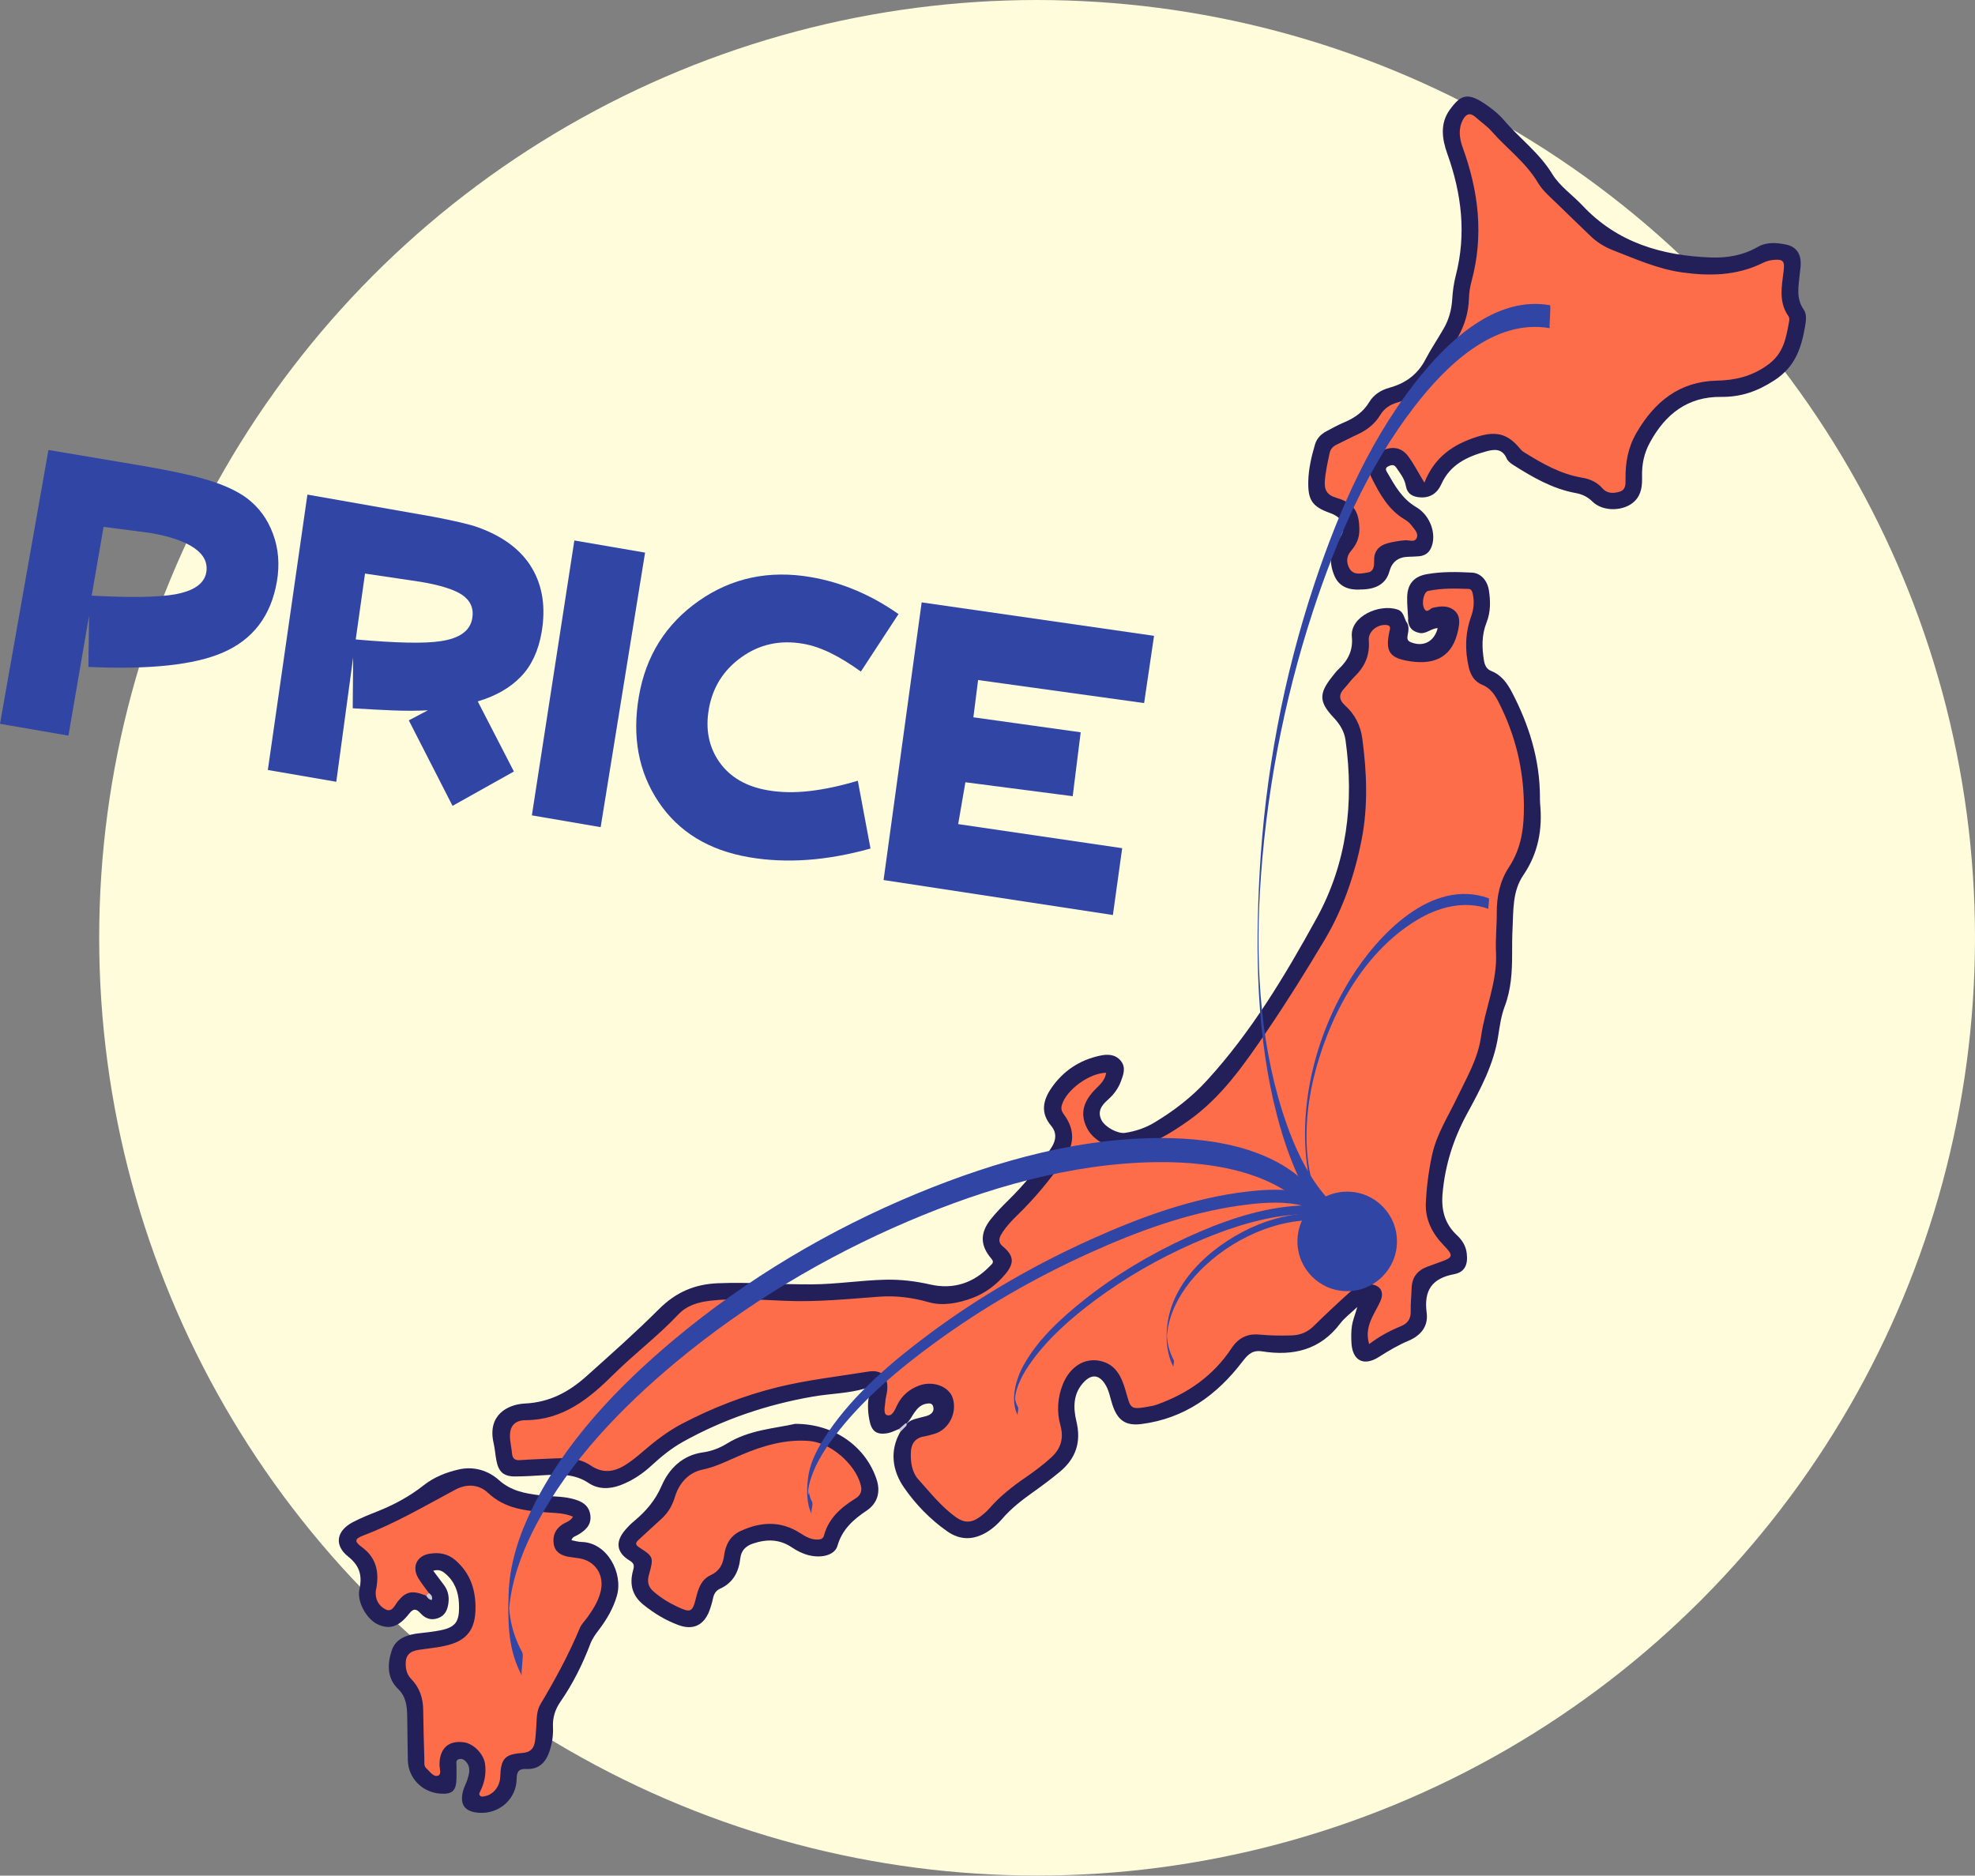 <?xml version="1.0" encoding="UTF-8"?><svg id="_レイヤー_2" xmlns="http://www.w3.org/2000/svg" viewBox="0 0 284.55 270.27"><rect x="0" y="0" width="284.55" height="270.27" fill="#808080" stroke="none"/><defs><style>.cls-1{fill:#fffcdb;}.cls-1,.cls-2,.cls-3,.cls-4,.cls-5,.cls-6{stroke-width:0px;}.cls-2{fill:#cdccd9;}.cls-3{fill:#232059;}.cls-4{fill:#cac9d7;}.cls-5{fill:#fd6d4a;}.cls-6{fill:#3145a5;}</style></defs><g id="_レイヤー_1-2"><circle class="cls-1" cx="149.42" cy="135.13" r="135.13"/><path class="cls-6" d="M12.74,96.1l.09-7.37-2.97,17.27-9.86-1.7,6.98-39.46,13.54,2.28c3.93.68,6.9,1.31,8.92,1.9,2.63.76,4.67,1.68,6.12,2.76,1.72,1.29,2.98,3,3.77,5.14.8,2.13.98,4.43.56,6.89-.85,4.94-3.45,8.35-7.8,10.23-4.12,1.78-10.57,2.46-19.34,2.06ZM14.92,75.92l-1.71,9.91c5.58.3,9.58.24,12.02-.19,2.72-.5,4.21-1.55,4.49-3.17.23-1.36-.33-2.51-1.69-3.47-1.37-.97-3.51-1.71-6.4-2.21l-6.71-.87Z"/><path class="cls-6" d="M68.83,101.06l5.21,10.11-8.84,4.95-6.3-12.32,2.75-1.45c-1.49.08-3.14.09-4.95.02-1.81-.07-3.77-.18-5.88-.31l.06-7.33-2.43,17.92-9.86-1.7,5.7-39.68,18.01,3.17c1.58.3,2.93.58,4.04.84,1.11.26,1.98.5,2.62.74,3.59,1.31,6.16,3.26,7.69,5.85s2,5.68,1.38,9.26c-.46,2.66-1.45,4.79-2.99,6.38-1.53,1.59-3.6,2.78-6.21,3.56ZM52.59,82.65l-1.34,9.49c5.83.52,9.91.61,12.23.25,2.73-.4,4.25-1.49,4.56-3.28.25-1.43-.25-2.57-1.48-3.41-1.15-.76-3.13-1.38-5.94-1.86l-8.02-1.19Z"/><path class="cls-6" d="M92.94,79.63l-6.4,39.56-9.91-1.7,6.12-39.61,10.19,1.75Z"/><path class="cls-6" d="M129.45,88.49l-5.42,8.28c-1.51-1.09-2.95-1.98-4.33-2.66-1.38-.68-2.71-1.13-4-1.35-3.3-.57-6.26.07-8.86,1.93-2.6,1.85-4.18,4.36-4.72,7.52-.5,2.91.01,5.45,1.54,7.62,1.53,2.16,3.86,3.52,6.99,4.05,1.84.32,3.82.35,5.96.11,2.13-.24,4.46-.74,6.98-1.49l1.83,9.77c-3.13.87-6.15,1.42-9.06,1.63s-5.73.09-8.45-.38c-5.8-1-10.14-3.65-13.03-7.97-2.89-4.31-3.83-9.39-2.83-15.21,1-5.84,3.88-10.42,8.62-13.75,4.74-3.32,10.13-4.47,16.16-3.43,2.23.38,4.39,1.02,6.48,1.9,2.09.88,4.14,2.02,6.15,3.43Z"/><path class="cls-6" d="M166.27,91.62l-1.43,9.69-23.92-3.32-.68,5.37,15.46,2.16-1.15,9.21-15.46-2.01-1.04,6.03,23.63,3.47-1.34,9.63-33.04-5.04,5.49-40.01,33.48,4.82Z"/><path class="cls-3" d="M202.89,89.26c-.05-1.08-.18-2.17-.15-3.25.05-1.87.98-2.94,2.81-3.27,2.15-.39,4.34-.34,6.51-.23,1.26.06,2.22,1.1,2.45,2.53.25,1.58.27,3.14-.34,4.68-.71,1.78-.67,3.64-.36,5.49.11.63.36,1.21,1.05,1.48,1.44.57,2.29,1.74,2.97,3.05,2.47,4.72,4.02,9.69,4.04,15.07,0,.32,0,.64.02.95.37,3.72-.27,7.2-2.41,10.34-1.6,2.35-1.42,5.09-1.56,7.75-.06,1.22-.06,2.45-.06,3.67,0,2.54-.14,5.04-1.06,7.48-.51,1.34-.72,2.81-.94,4.23-.62,4.12-2.57,7.72-4.51,11.29-1.95,3.6-3.15,7.36-3.51,11.46-.21,2.39.32,4.38,2.08,6.02.75.7,1.27,1.53,1.4,2.57.2,1.61-.24,2.73-1.8,3.03-3.25.61-4.39,2.37-3.97,5.57.25,1.91-.81,3.26-2.6,4.02-1.51.63-2.9,1.46-4.28,2.34-2.2,1.4-3.83.53-3.96-2.05-.04-.81-.05-1.64.07-2.44.12-.79.44-1.55.78-2.71-.99.94-1.85,1.56-2.46,2.37-2.88,3.82-6.77,4.73-11.23,4.03-1.38-.22-2.04.39-2.85,1.45-3.69,4.85-8.37,8.23-14.58,9.02-2.3.29-3.44-.57-4.17-2.79-.34-1.03-.48-2.12-1.11-3.05-.84-1.25-1.85-1.35-2.91-.3-1.65,1.65-1.65,3.73-1.17,5.73.73,3-.07,5.36-2.37,7.28-1.25,1.04-2.56,2.02-3.89,2.96-1.59,1.13-3.13,2.32-4.41,3.81-.62.72-1.32,1.37-2.14,1.88-1.97,1.21-3.89,1.28-5.84-.09-2.44-1.72-4.52-3.88-6.17-6.26-1.66-2.39-2.16-5.28-.52-8.09.13-.46.51-.72.82-1.03.55-.69,1.38-.79,2.15-1.01.47-.14.98-.18,1.39-.5.36-.27.48-.67.34-1.09-.17-.52-.62-.44-1.02-.37-.76.14-1.26.67-1.68,1.27-.36.51-.62,1.09-1.09,1.53-.33.39-.69.74-1.21.87-.5.19-.99.46-1.52.56-1.62.29-2.35-.25-2.66-1.88-.24-1.26-.3-2.51,0-3.77.1-.41.29-1.06-.53-.81-2.48.75-5.07.75-7.6,1.19-6.62,1.15-12.89,3.26-18.75,6.53-1.62.91-3.07,2.08-4.44,3.34-1.34,1.25-2.83,2.25-4.55,2.9-1.57.59-3.2.61-4.58-.31-1.97-1.32-4.09-1.27-6.27-1.14-1.45.09-2.9.19-4.34.19-1.64,0-2.38-.67-2.68-2.3-.16-.84-.22-1.71-.41-2.55-.9-3.96,1.98-5.54,4.53-5.66,3.57-.17,6.35-1.69,8.85-3.93,3.54-3.17,7.11-6.33,10.47-9.69,2.39-2.39,5.08-3.57,8.44-3.71,4.54-.19,9.06.19,13.59.16,3.54-.02,7.04-.59,10.58-.67,2.19-.05,4.31.2,6.45.69,3.34.76,6.27-.2,8.65-2.7.25-.27.62-.48.18-1-1.63-1.9-1.68-3.69-.13-5.67.78-.99,1.68-1.9,2.58-2.79,2.33-2.3,4.4-4.81,6.18-7.56.72-1.1.77-2.19-.03-3.14-1.6-1.89-1.16-3.73.05-5.48,1.69-2.44,4.04-4,6.96-4.63,1.09-.24,2.21-.23,3.01.73.78.94.4,1.97.03,2.96-.39,1.04-1.03,1.91-1.86,2.64-.9.8-1.58,1.67-.94,2.95.49.99,2.32,2,3.41,1.84,1.49-.23,2.92-.71,4.2-1.48,2.79-1.68,5.32-3.6,7.57-6.06,6.42-7.02,11.26-15.11,15.79-23.34,4.39-7.96,5.45-16.7,4.19-25.7-.18-1.31-.85-2.35-1.75-3.3-2.07-2.2-2.1-3.43-.22-5.8.31-.39.61-.8.97-1.14,1.36-1.27,2.1-2.7,1.91-4.66-.28-2.97,4.02-4.81,6.6-3.92.82.28.9,1.07,1.21,1.7.52.64.34,1.36.22,2.07-.08.47,0,.75.49.94,1.77.71,3.35-.08,3.85-2.04-.96.03-1.67.9-2.65.69-1.09-.23-1.6-.89-1.63-1.96Z"/><path class="cls-3" d="M195.88,84.96c-1.41.04-2.89-.3-3.61-1.97-.76-1.77-.75-3.51.5-5.12,1.34-1.72.9-3.22-1.15-3.95-2.54-.91-3.19-1.83-3.13-4.55.04-1.82.46-3.59.97-5.33.26-.88.86-1.48,1.65-1.9.84-.45,1.67-.91,2.55-1.28,1.5-.63,2.76-1.5,3.62-2.93.66-1.09,1.7-1.73,2.93-2.07,2.29-.63,4.04-1.9,5.16-4.06.79-1.52,1.77-2.95,2.62-4.44.76-1.31,1.15-2.73,1.24-4.26.07-1.12.22-2.26.5-3.35,1.56-6,.86-11.82-1.2-17.57-.77-2.15-1.09-4.38.35-6.37,1.62-2.23,2.61-2.56,5.34-.65.89.62,1.75,1.32,2.45,2.14,2.25,2.64,5.1,4.71,6.95,7.74,1.1,1.81,2.95,3.05,4.4,4.6,5,5.33,11.41,7.19,18.43,7.46,2.36.09,4.67-.29,6.8-1.52,1.26-.73,2.73-.63,4.12-.33,1.42.31,2.09,1.3,2.07,2.78,0,.45-.09.9-.13,1.35-.15,1.78-.61,3.55.56,5.23.48.69.33,1.66.18,2.53-.55,3.08-1.42,5.72-4.4,7.66-2.47,1.61-4.83,2.42-7.69,2.39-4.79-.05-8,2.46-10.23,6.54-.87,1.58-1.19,3.18-1.15,4.93.03,1.27-.06,2.55-1.05,3.54-1.48,1.49-4.54,1.59-6.07.1-.72-.71-1.5-1.09-2.47-1.26-3.32-.61-6.17-2.27-8.97-4.04-.37-.24-.79-.56-.95-.94-.64-1.47-1.8-1.34-2.97-1.01-2.73.75-5.18,1.9-6.44,4.72-.56,1.24-1.53,1.98-3,1.9-1.13-.06-1.91-.49-2.12-1.68-.18-1.02-.82-1.8-1.38-2.62-.35-.51-.76-.37-1.19-.15-.5.26-.24.63-.07.92,1.08,1.88,2.13,3.75,4.12,4.92,1.86,1.09,2.79,3.39,2.38,5.23-.25,1.09-.84,1.79-2.01,1.87-.5.03-.99.06-1.49.07q-2.16.05-2.72,2.1c-.47,1.75-1.9,2.66-4.31,2.61Z"/><path class="cls-3" d="M62.42,226.34c.58.78,1.06,1.42,1.55,2.06.57.77.76,1.63.64,2.57-.13,1-.48,1.85-1.53,2.21-.97.34-1.8.04-2.46-.68-.61-.66-1.01-.82-1.68.03-1.52,1.94-2.84,2.31-4.54,1.52-1.58-.74-3-3.25-2.62-5,.43-1.97.08-3.4-1.61-4.75-2.07-1.64-1.71-3.71.66-4.96,1.2-.63,2.47-1.13,3.73-1.63,2.32-.94,4.5-2.12,6.47-3.68,1.48-1.17,3.21-1.86,5.03-2.28,2.18-.51,4.27.13,5.83,1.53,1.74,1.56,3.73,1.91,5.84,2.18,1.52.2,3.08.11,4.59.47,1.36.32,2.55.87,2.74,2.43.17,1.43-.77,2.22-1.9,2.86-.29.17-.71.23-.82.72.49.09.96.24,1.44.25,3.72.07,6.05,4.53,5.09,7.79-.53,1.82-1.47,3.4-2.6,4.89-.47.62-.92,1.23-1.2,1.96-1.13,2.98-2.53,5.8-4.35,8.42-.73,1.06-1.11,2.26-1.05,3.58.06,1.23-.12,2.43-.53,3.61-.55,1.58-1.56,2.55-3.31,2.46-1.04-.05-1.38.35-1.39,1.42-.04,2.95-2.56,5.13-5.5,4.89-1.99-.16-2.73-1.18-2.23-3.13.16-.61.5-1.17.67-1.77.23-.78.44-1.6-.14-2.34-.25-.32-.58-.59-1.05-.5-.6.12-.41.61-.42.99-.01.59.02,1.18,0,1.77-.03,1.84-.6,2.36-2.41,2.22-2.55-.21-4.54-2.25-4.6-4.78-.05-2.13-.05-4.26-.09-6.39-.03-1.42-.17-2.8-1.29-3.88-1.68-1.61-1.56-3.7-.94-5.58.59-1.8,2.39-2.33,4.19-2.5.72-.07,1.44-.17,2.16-.28,2.84-.44,3.47-1.18,3.33-4.04-.08-1.68-.66-3.18-2.01-4.29-.44-.36-.89-.6-1.7-.37Z"/><path class="cls-3" d="M114.6,205.17c5.65,0,10.17,3.32,11.71,8.05.57,1.75.13,3.39-1.43,4.44-1.93,1.29-3.54,2.71-4.22,5.08-.38,1.34-2.27,1.83-4.14,1.36-.89-.22-1.7-.63-2.45-1.14-1.77-1.19-3.62-1.2-5.58-.54-1.07.36-1.7,1.02-1.83,2.11-.22,1.98-1.03,3.54-2.93,4.4-.57.26-.87.74-1,1.37-.13.62-.31,1.23-.53,1.82-.8,2.08-2.35,2.82-4.44,2.05-1.84-.67-3.49-1.68-5.03-2.91-1.68-1.34-2.06-3.02-1.52-4.97.18-.66.19-1-.48-1.41-1.91-1.14-2.12-2.71-.67-4.4.41-.48.86-.94,1.35-1.34,1.67-1.4,3-2.94,3.91-5.04,1.07-2.47,3-4.41,5.96-4.82,1.22-.17,2.37-.6,3.42-1.25,3.26-2.03,7.01-2.2,9.9-2.87Z"/><path class="cls-4" d="M129.47,205.96c.34-.3.68-.59,1.02-.89.17.11.19.25.06.41-.26.27-.53.53-.79.8-.1-.1-.2-.21-.29-.31Z"/><path class="cls-5" d="M159.37,154.59c-.14.96-.76,1.59-1.41,2.22-1.99,1.95-2.39,3.78-1.3,5.84,1.03,1.96,4.07,3.33,6.24,2.91,3.11-.61,5.7-2.23,8.24-4.01,4.86-3.41,8.14-8.2,11.41-13,2.91-4.27,5.63-8.65,8.28-13.09,2.7-4.53,4.38-9.48,5.37-14.59.92-4.76.72-9.65.07-14.48-.25-1.87-1.08-3.47-2.46-4.72-.96-.87-.93-1.64-.09-2.52.5-.53.91-1.14,1.43-1.64,1.49-1.44,2.23-3.11,2.06-5.23-.1-1.28,1.2-2.31,2.48-2.23.79.05.58.55.49.96-.63,2.91.03,3.85,3.06,4.29,3.82.55,6.07-.91,6.83-4.44.23-1.05.37-2.15-.55-2.91-.91-.74-2.01-.62-3.12-.36-.37.09-.81.87-1.21.09-.41-.79-.06-2.39.57-2.53,1.91-.41,3.87-.36,5.81-.29.44.01.55.38.63.76.23,1.09.14,2.14-.24,3.2-.87,2.41-.92,4.88-.34,7.36.26,1.11.83,2.05,1.92,2.49,1.19.48,1.83,1.43,2.37,2.5,2.39,4.68,3.61,9.6,3.65,14.89.02,3.21-.35,6.16-2.16,8.9-1.3,1.97-1.77,4.23-1.75,6.6.01,1.9-.21,3.81-.11,5.71.21,4.22-1.59,8.06-2.16,12.12-.45,3.21-2.1,5.95-3.46,8.8-1.28,2.69-2.93,5.22-3.58,8.19-.5,2.31-.81,4.65-.91,7-.1,2.39.95,4.39,2.59,6.08,1.42,1.46,1.37,1.74-.52,2.39-.6.21-1.19.43-1.79.65-1.48.53-2.29,1.54-2.33,3.15-.03,1.09-.16,2.17-.13,3.26.03,1.1-.4,1.78-1.42,2.19-1.59.65-3.1,1.46-4.57,2.58-.45-1.51-.1-2.74.47-3.94.37-.78.83-1.51,1.17-2.3.56-1.3-.03-2.25-1.44-2.38-1.22-.11-2.22.44-3.07,1.21-1.75,1.58-3.47,3.19-5.15,4.84-.9.88-1.92,1.28-3.16,1.32-1.54.04-3.08.03-4.62-.12-1.75-.17-3.03.47-4.02,1.96-2.62,3.96-6.31,6.54-10.74,8.12-.17.06-.34.12-.52.16-3.56.7-3.21.51-4.02-2.21-.57-1.91-1.35-3.7-3.57-4.22-2.29-.54-4.46.8-5.48,3.4-.75,1.91-.87,3.91-.33,5.87.52,1.88.07,3.36-1.35,4.65-1.14,1.04-2.37,1.96-3.64,2.83-1.91,1.31-3.72,2.73-5.25,4.49-.47.54-1.05,1.01-1.65,1.41-1,.67-2,.65-3.03-.06-2.19-1.52-3.81-3.61-5.56-5.55-.93-1.03-1.14-2.57-1.06-3.99.06-1.12.62-1.97,1.87-2.18.53-.09,1.06-.24,1.58-.4,2.05-.63,3.25-3.06,2.57-5.15-.55-1.67-2.85-2.52-4.83-1.79-1.42.52-2.49,1.44-3.17,2.81-.33.67-.69,1.71-1.48,1.45-.56-.18-.27-1.29-.22-1.99.03-.49.2-.98.25-1.47.24-2.04-.69-3.14-2.72-2.81-4.37.71-8.79,1.2-13.1,2.26-4.77,1.18-9.3,2.95-13.66,5.22-2.11,1.1-3.96,2.53-5.74,4.07-.75.65-1.52,1.28-2.36,1.82-1.71,1.11-3.37,1.37-5.18.13-1.53-1.04-3.33-1.07-5.12-.99-1.67.08-3.35.13-5.02.25-.76.05-1.07-.25-1.14-.97-.06-.63-.19-1.25-.26-1.88-.21-1.83.42-2.89,2.26-2.91,5.4-.04,9.15-3.14,12.66-6.62,3-2.97,6.38-5.51,9.27-8.58,1.25-1.33,2.85-1.8,4.62-2.01,3.58-.41,7.15-.14,10.73.01,4.54.2,9.05-.25,13.57-.59,2.45-.18,4.8.11,7.22.8,1.99.57,4.22.14,6.22-.6,1.89-.7,3.5-1.91,4.8-3.47,1.33-1.6,1.21-2.66-.4-4-.85-.71-.37-1.46,0-2.04.57-.86,1.29-1.63,2.04-2.36,2.54-2.47,4.8-5.17,6.81-8.1,1.53-2.23,1.57-4.36-.04-6.51-.32-.43-.44-.83-.27-1.38.67-2.17,3.97-4.59,6.41-4.61Z"/><path class="cls-5" d="M205.21,69.53c-.91-1.5-1.52-2.7-2.31-3.77-1.06-1.44-2.62-1.57-4.34-.51-1.2.74-1.67,2.14-.96,3.57,1.17,2.35,2.44,4.66,4.84,6.07.34.2.68.48.91.8.38.54,1.05,1.09.78,1.79-.3.76-1.12.31-1.71.37-.86.09-1.7.2-2.54.44-1.24.36-1.92,1.13-1.9,2.46.01.75-.02,1.61-.91,1.74-.89.14-2,.46-2.61-.52-.49-.79-.52-1.76.15-2.54.77-.89,1.25-1.85,1.24-3.06,0-2.62-.78-3.9-3.29-4.63-1.38-.4-1.78-1.14-1.68-2.45.1-1.37.41-2.68.69-4.01.12-.58.48-.95.99-1.2,1.02-.49,2.02-1.02,3.05-1.49,1.35-.63,2.47-1.5,3.25-2.79.57-.94,1.39-1.49,2.45-1.8,2.58-.75,4.6-2.22,5.91-4.65.88-1.63,1.93-3.17,2.84-4.79.97-1.72,1.52-3.56,1.58-5.56.02-.85.16-1.72.39-2.54,1.76-6.54,1-12.9-1.28-19.17-.49-1.35-.68-2.73.04-4.07.46-.85,1.07-1.02,1.84-.31.73.67,1.59,1.23,2.24,1.97,2.19,2.51,4.95,4.49,6.69,7.42.74,1.25,1.9,2.18,2.93,3.2,1.52,1.49,3.06,2.96,4.59,4.44.95.93,2.04,1.62,3.29,2.11,3.24,1.26,6.43,2.69,9.91,3.19,4,.57,7.94.5,11.67-1.34.5-.25,1.01-.4,1.55-.45,1.42-.13,1.65.17,1.48,1.58-.27,2.23-.76,4.5.71,6.56.11.16.13.45.09.66-.45,2.42-.76,4.69-3.16,6.38-2.32,1.63-4.6,2.16-7.3,2.22-5.33.12-8.94,3.02-11.55,7.53-1.22,2.1-1.6,4.28-1.57,6.63.01.72.05,1.56-.82,1.83-.88.26-1.8.33-2.51-.48-.78-.89-1.78-1.34-2.94-1.53-3.1-.52-5.77-2.06-8.39-3.69-.23-.14-.42-.34-.59-.55-1.76-2.14-3.47-2.5-6.15-1.65-3.41,1.08-6.12,2.9-7.58,6.6Z"/><path class="cls-5" d="M61.4,229.93c-2.03-.82-2.9-.62-4.07.8-.47.57-.82,1.7-1.85,1.14-.95-.51-1.45-1.46-1.34-2.62.01-.13.06-.26.08-.4.42-2.36,0-4.38-2.06-5.9-1.13-.84-1.11-1.2.2-1.7,4.63-1.75,8.88-4.27,13.23-6.59,1.72-.92,3.46-.73,4.69.43,2.51,2.37,5.56,2.62,8.68,2.85,1.2.09,2.41.09,3.59.61-.37.67-1.05.79-1.55,1.13-1.01.69-1.4,1.64-1.22,2.81.18,1.16,1.05,1.63,2.1,1.83.53.1,1.08.14,1.61.23,2.29.4,3.58,2.38,3.07,4.68-.31,1.41-1.06,2.59-1.87,3.74-.39.55-.92,1.05-1.17,1.66-1.58,3.81-3.55,7.41-5.66,10.95-.59,1-.52,2.18-.6,3.31-.05.68-.08,1.35-.18,2.02-.16,1.05-.65,1.6-1.86,1.69-2.53.17-3.06.86-3.15,3.44-.04,1.34-.97,2.53-2.15,2.77-.26.05-.56.16-.77-.07-.22-.25,0-.51.1-.74.58-1.22.82-2.49.63-3.83-.2-1.44-1.63-2.91-3.03-3.11-2.24-.32-3.54.9-3.53,3.24,0,.55.35,1.39-.23,1.57-.66.21-1.13-.59-1.64-1.03-.4-.34-.3-.83-.31-1.27-.07-2.4-.14-4.8-.17-7.2-.02-1.71-.53-3.21-1.73-4.44-.57-.59-.76-1.25-.79-2.08-.05-1.33.61-1.91,1.79-2.1,1.25-.2,2.52-.3,3.76-.57,3.25-.69,4.53-2.31,4.51-5.62-.02-2.66-.83-4.95-2.91-6.75-1.1-.95-2.33-1.14-3.68-.93-1.87.29-2.63,1.89-1.65,3.53.44.73.99,1.4,1.49,2.1.06.31-.07.44-.39.38Z"/><path class="cls-2" d="M61.4,229.93c.13-.13.26-.26.39-.38.35.25.59.54.41,1.01-.39-.07-.61-.33-.8-.63Z"/><path class="cls-5" d="M124.09,214.3c.07.84-.29,1.28-.82,1.61-2.08,1.3-3.88,2.83-4.55,5.34-.15.56-.6.6-1.07.59-.91-.02-1.64-.46-2.37-.93-2.79-1.79-5.65-1.64-8.54-.32-1.51.68-2.21,1.99-2.41,3.54-.17,1.32-.7,2.27-1.95,2.85-1.37.63-1.77,1.94-2.11,3.3-.5,2.04-.77,2.14-2.69,1.24-1.23-.58-2.38-1.28-3.42-2.19-.79-.69-.94-1.44-.66-2.42.7-2.5.67-2.61-1.43-3.95-.72-.46-.37-.79,0-1.14,1.09-1.02,2.21-2.01,3.3-3.03.93-.87,1.49-1.84,1.89-3.15.56-1.84,1.89-3.45,3.98-3.88,1.98-.41,3.71-1.34,5.54-2.11,3.11-1.32,6.39-2.3,9.85-2.01,3.07.26,6.6,3.35,7.37,6.3.05.17.07.35.07.37Z"/><path class="cls-6" d="M198.88,177.22c-7.2-1.38-11.2-8.77-13.45-15.08-3.78-10.62-4.55-22.42-3.91-33.59.79-13.7,3.36-27.38,7.63-40.43,3.41-10.41,7.92-20.83,14.65-29.55,4.48-5.81,11.43-12.69,19.5-11.28-.16-.03.21-3.27,0-3.31-7.38-1.29-13.86,4.45-18.23,9.69-7.3,8.76-12.08,19.62-15.66,30.35-4.49,13.45-7.15,27.6-7.93,41.76-.63,11.62-.44,23.69,2.52,35.01,2,7.65,6.03,18.02,14.87,19.72-.18-.03.23-3.26,0-3.31h0Z"/><path class="cls-6" d="M190.84,173.97c-4.3-7.62-13.84-9.74-21.94-9.96-12.59-.35-25.26,3.21-36.8,7.98-12.6,5.21-24.55,12.3-35.01,21.06-8.06,6.75-15.7,14.75-20.39,24.26-1.9,3.85-3.29,8.03-3.42,12.35s-.07,8.16,1.94,11.85c-.18-.33.02-1.35.02-1.73,0-.43.19-1.35-.02-1.73-.76-1.39-1.3-2.87-1.61-4.42-.16-.81-.24-1.62-.31-2.44-.1-1.19-.1,2.58,0,1.38.02-.2.02-.4.04-.61.04-.53.1-1.06.18-1.58.57-3.81,2.02-7.46,3.82-10.85,4.82-9.07,12.21-16.73,20.05-23.26,10.04-8.35,21.43-15.16,33.44-20.28,11.23-4.79,23.45-8.36,35.73-8.53,8.73-.12,19.57,1.63,24.28,9.97-.18-.32.02-1.36.02-1.73,0-.42.2-1.35-.02-1.73h0Z"/><path class="cls-6" d="M191.92,174.81c-2.26-3.92-8.4-3.55-12.2-3.11-7.81.89-15.42,3.68-22.54,6.89-8.21,3.7-16.09,8.25-23.31,13.63-5.38,4.01-10.75,8.57-14.56,14.16-1.34,1.96-2.6,4.2-2.89,6.6-.2,1.68-.26,3.72.56,5.25-.26-.48.26-1.38,0-1.87-.39-.72-.43-1.4-.6-2.17.36,1.56-.04,1.31.05.58.03-.21.06-.41.1-.62.1-.47.23-.93.39-1.39.74-2.12,1.99-4.05,3.33-5.82,3.97-5.24,9.15-9.59,14.43-13.45,6.93-5.07,14.45-9.39,22.27-12.93,6.82-3.09,14.05-5.75,21.5-6.82,4.04-.58,11-1.32,13.46,2.95-.27-.46.27-1.4,0-1.87h0Z"/><path class="cls-6" d="M194.51,176.23c-1.61-2.74-5.65-2.68-8.39-2.43-5.23.48-10.36,2.33-15.1,4.5-5.26,2.41-10.3,5.41-14.83,9.01-3.31,2.63-6.65,5.68-8.72,9.42-1.13,2.03-1.97,5.06-.81,7.28-.17-.32.17-.92,0-1.25-.23-.43-.4-.92-.44-1.41.03.43.05-.21.08-.37.06-.33.16-.66.26-.98.47-1.42,1.26-2.72,2.14-3.92,2.47-3.4,5.73-6.23,9.08-8.73,4.36-3.24,9.12-5.98,14.09-8.17,4.36-1.92,9.01-3.54,13.77-4.07,2.84-.32,7.18-.49,8.87,2.38-.18-.31.18-.94,0-1.25h0Z"/><path class="cls-6" d="M198.96,179.42c-3.5-6.04-12.18-5.21-17.7-2.95-5.85,2.4-12.09,7.52-13.04,14.16-.31,2.15-.15,4.47.88,6.4-.15-.27.15-.78,0-1.06-.55-1.03-.87-2.12-.96-3.28-.04-.55-.01-.17-.02-.05,0-.22.03-.45.06-.67.03-.28.08-.56.13-.84.13-.67.33-1.33.57-1.98.99-2.62,2.75-4.92,4.8-6.82,4.68-4.34,11.58-7.29,18.04-6.33,2.94.44,5.71,1.84,7.24,4.47-.15-.26.16-.79,0-1.06h0Z"/><path class="cls-6" d="M214.48,129.43c-8.21-2.95-15.97,5.31-19.84,11.51-5.16,8.27-7.86,18.92-6.06,28.63.82,4.41,2.99,8.97,7.41,10.69-.16-.06.18-1.47,0-1.54-8.65-3.39-8.55-15.54-6.83-22.95,2.05-8.81,6.96-18.34,14.94-23.17,3.11-1.89,6.85-2.9,10.38-1.63-.15-.06.17-1.48,0-1.54h0Z"/><circle class="cls-6" cx="194.1" cy="178.88" r="7.17"/></g></svg>